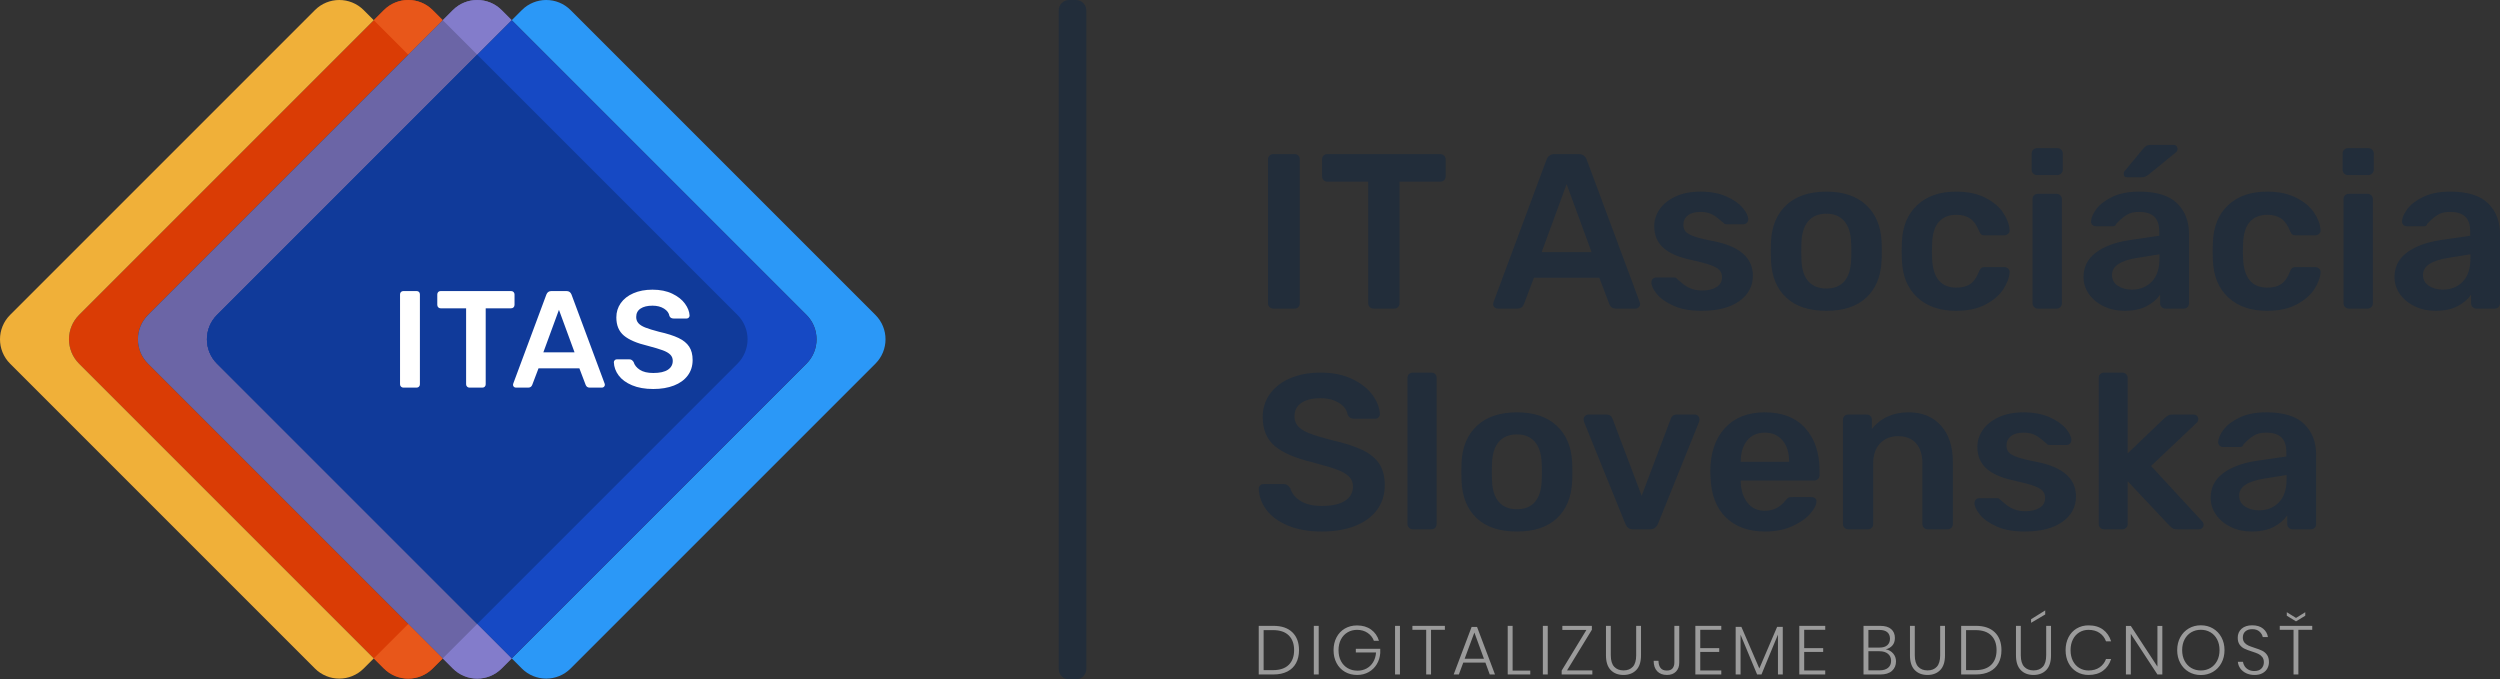 <?xml version="1.0" encoding="utf-8"?>
<!-- Generator: Adobe Illustrator 15.1.0, SVG Export Plug-In . SVG Version: 6.00 Build 0)  -->
<!DOCTYPE svg PUBLIC "-//W3C//DTD SVG 1.1//EN" "http://www.w3.org/Graphics/SVG/1.1/DTD/svg11.dtd">
<svg version="1.1" id="Layer_1" xmlns="http://www.w3.org/2000/svg" xmlns:xlink="http://www.w3.org/1999/xlink" x="0px" y="0px"
	 width="1449.872px" height="394px" viewBox="0 0 1449.872 394" enable-background="new 0 0 1449.872 394" xml:space="preserve">
<rect x="0" y="0" width="1449.872" height="394" fill="#333333" stroke="none"/>
<g>
	<defs>
		<path id="SVGID_1_" d="M620,0h4c3.313,0,6,2.687,6,6v382c0,3.313-2.687,6-6,6h-4c-3.313,0-6-2.687-6-6V6
			C614,2.687,616.687,0,620,0z"/>
	</defs>
	<clipPath id="SVGID_2_">
		<use xlink:href="#SVGID_1_"  overflow="visible"/>
	</clipPath>
	<g clip-path="url(#SVGID_2_)">
		<defs>
			<rect id="SVGID_3_" x="-190" y="-204" width="1800" height="800"/>
		</defs>
		<clipPath id="SVGID_4_">
			<use xlink:href="#SVGID_3_"  overflow="visible"/>
		</clipPath>
		<rect x="604" y="-10" clip-path="url(#SVGID_4_)" fill="#222D3A" width="36" height="414"/>
	</g>
</g>
<g>
	<defs>
		<path id="SVGID_5_" d="M1310.096,295.968c4.693,0,8.533-1.536,11.521-4.607c2.987-3.072,4.479-7.51,4.479-13.313v-2.56
			l-12.8,2.048c-9.813,1.536-14.72,4.821-14.72,9.855c0,2.731,1.131,4.843,3.392,6.336
			C1304.229,295.222,1306.939,295.968,1310.096,295.968z M1305.744,308.256c-4.353,0-8.341-0.875-11.968-2.624
			s-6.485-4.117-8.576-7.104c-2.091-2.987-3.136-6.272-3.136-9.856c0-5.803,2.347-10.496,7.039-14.08
			c4.693-3.584,11.137-6.016,19.328-7.296l17.536-2.56v-2.688c0-3.669-0.938-6.442-2.815-8.32c-1.877-1.877-4.864-2.815-8.96-2.815
			c-2.816,0-5.077,0.512-6.784,1.536c-1.707,1.023-3.094,2.069-4.16,3.136l-2.112,2.112c-0.341,1.023-0.98,1.536-1.92,1.536h-9.983
			c-0.769,0-1.43-0.257-1.984-0.769s-0.832-1.194-0.832-2.048c0.085-2.133,1.131-4.544,3.136-7.232c2.005-2.688,5.1-5.034,9.28-7.04
			c4.181-2.005,9.344-3.008,15.488-3.008c10.068,0,17.408,2.262,22.016,6.784c4.608,4.522,6.912,10.453,6.912,17.792v40.192
			c0,0.853-0.277,1.578-0.832,2.176s-1.301,0.896-2.24,0.896h-10.624c-0.853,0-1.579-0.298-2.176-0.896s-0.896-1.323-0.896-2.176
			v-4.992c-1.877,2.73-4.523,4.971-7.937,6.72S1310.864,308.256,1305.744,308.256z M1220.24,306.976
			c-0.854,0-1.579-0.298-2.176-0.896c-0.598-0.598-0.896-1.323-0.896-2.176v-84.736c0-0.938,0.299-1.686,0.896-2.24
			c0.597-0.555,1.322-0.832,2.176-0.832h10.624c0.853,0,1.579,0.299,2.176,0.896c0.597,0.597,0.896,1.322,0.896,2.176v43.776
			l21.248-20.353c0.256-0.171,0.661-0.49,1.217-0.96c0.555-0.469,1.088-0.789,1.6-0.96s1.152-0.256,1.92-0.256h12.16
			c0.853,0,1.536,0.256,2.048,0.768c0.512,0.513,0.769,1.195,0.769,2.049c0,0.768-0.428,1.535-1.28,2.304l-26.112,24.704
			l29.313,31.744c0.768,0.768,1.151,1.493,1.151,2.176c0,0.854-0.256,1.536-0.768,2.048c-0.513,0.512-1.152,0.768-1.92,0.768
			h-12.416c-1.195,0-2.069-0.148-2.624-0.447s-1.26-0.875-2.112-1.729l-24.192-25.728v24.832c0,0.853-0.299,1.578-0.896,2.176
			s-1.323,0.896-2.176,0.896H1220.24z M1174.16,308.256c-6.485,0-11.904-0.981-16.256-2.943c-4.353-1.963-7.573-4.246-9.664-6.849
			s-3.137-4.843-3.137-6.72c0-0.854,0.277-1.536,0.832-2.048c0.556-0.513,1.217-0.769,1.984-0.769h10.496
			c0.683,0,1.28,0.342,1.792,1.024c0.427,0.341,1.387,1.151,2.88,2.432s3.2,2.283,5.12,3.008c1.92,0.726,4.032,1.089,6.336,1.089
			c3.413,0,6.187-0.662,8.32-1.984c2.133-1.323,3.2-3.222,3.2-5.696c0-1.706-0.491-3.093-1.473-4.16
			c-0.98-1.066-2.73-2.048-5.248-2.943c-2.517-0.896-6.293-1.899-11.328-3.009c-7.253-1.535-12.607-3.882-16.063-7.039
			c-3.456-3.158-5.185-7.339-5.185-12.545c0-3.413,1.024-6.634,3.072-9.663s5.1-5.505,9.152-7.425s8.896-2.88,14.527-2.88
			c5.804,0,10.795,0.918,14.977,2.752c4.181,1.835,7.359,4.032,9.536,6.593c2.176,2.56,3.264,4.821,3.264,6.783
			c0,0.769-0.276,1.43-0.832,1.984c-0.555,0.555-1.216,0.832-1.983,0.832h-9.601c-0.938,0-1.664-0.342-2.176-1.024
			c-0.597-0.427-1.558-1.216-2.88-2.368c-1.323-1.151-2.795-2.068-4.416-2.752c-1.621-0.683-3.584-1.023-5.889-1.023
			c-3.156,0-5.589,0.683-7.296,2.048s-2.56,3.157-2.56,5.376c0,1.536,0.405,2.816,1.216,3.84c0.812,1.024,2.453,1.984,4.928,2.88
			c2.476,0.896,6.188,1.813,11.137,2.752c15.359,2.987,23.04,9.686,23.04,20.097c0,6.059-2.624,10.965-7.872,14.72
			S1183.547,308.256,1174.16,308.256z M1071.888,306.976c-0.853,0-1.579-0.298-2.176-0.896s-0.896-1.323-0.896-2.176v-60.416
			c0-0.939,0.299-1.686,0.896-2.24s1.323-0.832,2.176-0.832h10.624c0.939,0,1.686,0.277,2.24,0.832s0.832,1.301,0.832,2.24v5.248
			c5.205-6.4,12.331-9.601,21.376-9.601c7.851,0,14.08,2.561,18.688,7.681c4.607,5.119,6.912,12.159,6.912,21.119v35.969
			c0,0.853-0.277,1.578-0.832,2.176c-0.556,0.598-1.302,0.896-2.24,0.896h-11.521c-0.853,0-1.579-0.298-2.176-0.896
			s-0.896-1.323-0.896-2.176v-35.2c0-4.949-1.217-8.811-3.648-11.584s-5.909-4.16-10.432-4.16c-4.353,0-7.852,1.408-10.496,4.224
			c-2.646,2.816-3.969,6.656-3.969,11.521v35.2c0,0.853-0.276,1.578-0.832,2.176c-0.555,0.598-1.301,0.896-2.239,0.896H1071.888z
			 M1037.584,267.808v-0.256c0-5.034-1.259-9.066-3.776-12.096c-2.517-3.029-5.952-4.544-10.304-4.544s-7.765,1.515-10.24,4.544
			c-2.475,3.029-3.712,7.062-3.712,12.096v0.256H1037.584z M1023.632,308.256c-9.557,0-17.131-2.73-22.72-8.191
			c-5.589-5.462-8.555-13.227-8.896-23.297l-0.128-3.199c0-10.667,2.795-19.072,8.384-25.217c5.59-6.144,13.334-9.216,23.232-9.216
			c10.155,0,17.984,3.072,23.488,9.216c5.504,6.145,8.256,14.336,8.256,24.576v2.688c0,0.854-0.299,1.578-0.896,2.176
			c-0.597,0.598-1.364,0.896-2.304,0.896h-42.496v1.024c0.171,4.778,1.473,8.726,3.904,11.84c2.432,3.115,5.781,4.672,10.048,4.672
			c4.864,0,8.832-1.962,11.904-5.888c0.768-0.938,1.365-1.515,1.792-1.728c0.427-0.214,1.151-0.32,2.176-0.32h11.264
			c0.769,0,1.43,0.213,1.984,0.64s0.832,1.024,0.832,1.792c0,2.048-1.216,4.459-3.648,7.232c-2.432,2.773-5.908,5.184-10.432,7.231
			C1034.854,307.232,1029.605,308.256,1023.632,308.256z M947.216,306.976c-1.28,0-2.261-0.277-2.944-0.832
			c-0.683-0.555-1.236-1.344-1.663-2.367l-24.064-59.393c-0.085-0.256-0.128-0.64-0.128-1.151c0-0.769,0.277-1.43,0.832-1.984
			s1.173-0.832,1.855-0.832h10.625c1.707,0,2.858,0.811,3.455,2.432l16.896,44.672l16.896-44.672
			c0.171-0.597,0.533-1.151,1.089-1.664c0.555-0.512,1.301-0.768,2.239-0.768h10.624c0.769,0,1.408,0.277,1.92,0.832
			c0.513,0.555,0.769,1.216,0.769,1.984c0,0.512-0.043,0.896-0.128,1.151l-23.937,59.393c-0.938,2.133-2.475,3.199-4.607,3.199
			H947.216z M879.76,295.328c4.523,0,8-1.408,10.433-4.225c2.432-2.815,3.732-6.954,3.903-12.416
			c0.085-0.853,0.128-2.517,0.128-4.991s-0.043-4.139-0.128-4.992c-0.171-5.462-1.492-9.621-3.968-12.48
			c-2.475-2.858-5.931-4.288-10.368-4.288c-4.522,0-8.021,1.43-10.496,4.288c-2.475,2.859-3.797,7.019-3.968,12.48l-0.128,4.992
			l0.128,4.991c0.171,5.462,1.493,9.601,3.968,12.416C871.739,293.92,875.237,295.328,879.76,295.328z M879.76,308.256
			c-10.068,0-17.835-2.56-23.296-7.68s-8.405-12.203-8.832-21.248l-0.128-5.632l0.128-5.632c0.427-8.961,3.413-16.021,8.96-21.185
			s13.27-7.744,23.168-7.744c9.813,0,17.493,2.581,23.04,7.744s8.533,12.224,8.96,21.185c0.085,1.023,0.128,2.9,0.128,5.632
			c0,2.73-0.043,4.607-0.128,5.632c-0.427,9.045-3.371,16.128-8.832,21.248S889.744,308.256,879.76,308.256z M819.344,306.976
			c-0.853,0-1.579-0.298-2.176-0.896s-0.896-1.323-0.896-2.176v-84.736c0-0.938,0.3-1.686,0.896-2.24s1.323-0.832,2.176-0.832
			h10.752c0.939,0,1.686,0.277,2.24,0.832s0.832,1.302,0.832,2.24v84.736c0,0.853-0.277,1.578-0.832,2.176s-1.301,0.896-2.24,0.896
			H819.344z M766.608,308.256c-7.681,0-14.251-1.152-19.712-3.456c-5.462-2.304-9.601-5.333-12.416-9.088
			c-2.816-3.755-4.31-7.851-4.48-12.288c0-0.683,0.256-1.301,0.768-1.855c0.513-0.555,1.152-0.832,1.92-0.832h11.648
			c0.938,0,1.707,0.213,2.304,0.64c0.598,0.427,1.152,1.024,1.664,1.792c0.854,2.901,2.795,5.333,5.824,7.296
			s7.189,2.944,12.48,2.944c5.973,0,10.475-1.003,13.504-3.008c3.029-2.006,4.544-4.758,4.544-8.257c0-2.304-0.769-4.224-2.305-5.76
			c-1.535-1.536-3.861-2.88-6.976-4.032c-3.114-1.151-7.744-2.538-13.888-4.159c-10.069-2.39-17.451-5.547-22.145-9.473
			c-4.693-3.925-7.04-9.557-7.04-16.896c0-4.949,1.365-9.365,4.097-13.248c2.73-3.883,6.634-6.934,11.712-9.152
			c5.077-2.219,10.986-3.328,17.728-3.328c7.083,0,13.205,1.237,18.368,3.712c5.163,2.476,9.088,5.568,11.776,9.28
			c2.688,3.712,4.117,7.402,4.287,11.072c0,0.683-0.256,1.301-0.768,1.855s-1.152,0.832-1.92,0.832h-12.16
			c-1.877,0-3.157-0.768-3.84-2.304c-0.427-2.73-2.091-5.014-4.992-6.848c-2.901-1.835-6.485-2.752-10.752-2.752
			c-4.693,0-8.384,0.896-11.072,2.688c-2.688,1.792-4.031,4.395-4.031,7.809c0,2.304,0.683,4.224,2.048,5.76s3.499,2.88,6.399,4.032
			c2.901,1.151,7.126,2.453,12.673,3.903c7.595,1.707,13.632,3.627,18.111,5.761c4.48,2.133,7.787,4.82,9.92,8.063
			c2.134,3.243,3.2,7.382,3.2,12.416c0,5.547-1.515,10.347-4.544,14.4c-3.029,4.053-7.296,7.146-12.8,9.279
			C780.24,307.189,773.861,308.256,766.608,308.256z M1416.72,167.968c4.693,0,8.533-1.536,11.521-4.608
			c2.986-3.072,4.479-7.509,4.479-13.312v-2.56l-12.8,2.048c-9.813,1.536-14.72,4.821-14.72,9.856c0,2.73,1.131,4.843,3.392,6.336
			C1410.854,167.221,1413.563,167.968,1416.72,167.968z M1412.368,180.256c-4.353,0-8.341-0.875-11.968-2.624
			c-3.627-1.749-6.485-4.117-8.576-7.104c-2.091-2.986-3.137-6.272-3.137-9.856c0-5.803,2.348-10.496,7.041-14.08
			c4.692-3.584,11.136-6.016,19.327-7.296l17.536-2.56v-2.688c0-3.669-0.938-6.442-2.815-8.32s-4.864-2.816-8.96-2.816
			c-2.816,0-5.077,0.512-6.784,1.536c-1.707,1.024-3.093,2.069-4.16,3.136l-2.112,2.112c-0.341,1.024-0.98,1.536-1.92,1.536h-9.984
			c-0.768,0-1.429-0.256-1.983-0.768c-0.555-0.512-0.832-1.194-0.832-2.048c0.085-2.133,1.131-4.544,3.136-7.232
			s5.1-5.035,9.28-7.04s9.344-3.008,15.488-3.008c10.068,0,17.407,2.262,22.016,6.784c4.608,4.523,6.912,10.453,6.912,17.792v40.192
			c0,0.854-0.277,1.579-0.832,2.176s-1.301,0.896-2.24,0.896h-10.624c-0.853,0-1.579-0.299-2.176-0.896s-0.896-1.323-0.896-2.176
			v-4.992c-1.877,2.73-4.522,4.971-7.936,6.72C1421.755,179.381,1417.488,180.256,1412.368,180.256z M1362.192,178.976
			c-0.854,0-1.579-0.299-2.177-0.896c-0.597-0.597-0.896-1.323-0.896-2.176v-60.416c0-0.938,0.299-1.685,0.896-2.24
			c0.598-0.555,1.323-0.832,2.177-0.832h10.88c0.853,0,1.579,0.299,2.176,0.896s0.896,1.323,0.896,2.176v60.416
			c0,0.854-0.3,1.579-0.896,2.176s-1.323,0.896-2.176,0.896H1362.192z M1361.68,101.536c-0.853,0-1.579-0.299-2.176-0.896
			c-0.597-0.598-0.896-1.323-0.896-2.176V89.12c0-0.939,0.299-1.707,0.896-2.304s1.323-0.896,2.176-0.896h11.776
			c0.938,0,1.707,0.299,2.304,0.896c0.598,0.597,0.896,1.365,0.896,2.304v9.344c0,0.854-0.32,1.579-0.96,2.176
			c-0.641,0.597-1.388,0.896-2.24,0.896H1361.68z M1314.704,180.256c-9.387,0-16.875-2.603-22.464-7.808
			c-5.589-5.206-8.555-12.416-8.896-21.632l-0.128-5.12l0.128-5.12c0.342-9.216,3.308-16.427,8.896-21.632
			c5.589-5.205,13.077-7.808,22.464-7.808c6.741,0,12.437,1.195,17.088,3.584c4.651,2.389,8.107,5.312,10.368,8.768
			c2.261,3.456,3.477,6.763,3.647,9.92c0.085,0.853-0.191,1.579-0.832,2.176c-0.64,0.597-1.387,0.896-2.239,0.896h-11.393
			c-0.938,0-1.621-0.192-2.048-0.576c-0.427-0.384-0.853-1.088-1.28-2.112c-1.279-3.243-2.965-5.589-5.056-7.04
			s-4.757-2.176-8-2.176c-4.352,0-7.744,1.365-10.176,4.096c-2.433,2.731-3.733,6.912-3.904,12.544l-0.128,4.736l0.128,4.224
			c0.512,11.094,5.205,16.64,14.08,16.64c3.328,0,6.016-0.704,8.064-2.112c2.048-1.408,3.712-3.776,4.991-7.104
			c0.342-0.939,0.747-1.622,1.217-2.048c0.469-0.426,1.173-0.64,2.111-0.64h11.393c0.853,0,1.6,0.299,2.239,0.896
			c0.641,0.597,0.917,1.323,0.832,2.176c-0.171,2.987-1.364,6.208-3.584,9.664c-2.219,3.456-5.632,6.421-10.239,8.896
			C1327.376,179.019,1321.616,180.256,1314.704,180.256z M1233.68,102.816c-1.365,0-2.048-0.683-2.048-2.048
			c0-0.683,0.213-1.237,0.64-1.664l10.496-12.672c0.769-0.939,1.473-1.579,2.112-1.92s1.515-0.512,2.624-0.512h12.928
			c0.769,0,1.365,0.235,1.792,0.704c0.428,0.469,0.641,1.088,0.641,1.856c0,0.597-0.213,1.109-0.641,1.536l-16,13.056
			c-0.768,0.598-1.472,1.024-2.111,1.28c-0.641,0.256-1.43,0.384-2.368,0.384H1233.68z M1236.368,167.968
			c4.692,0,8.533-1.536,11.52-4.608c2.987-3.072,4.48-7.509,4.48-13.312v-2.56l-12.8,2.048c-9.813,1.536-14.721,4.821-14.721,9.856
			c0,2.73,1.131,4.843,3.393,6.336C1230.501,167.221,1233.211,167.968,1236.368,167.968z M1232.016,180.256
			c-4.352,0-8.341-0.875-11.968-2.624c-3.627-1.749-6.485-4.117-8.576-7.104c-2.091-2.986-3.136-6.272-3.136-9.856
			c0-5.803,2.347-10.496,7.04-14.08s11.136-6.016,19.328-7.296l17.536-2.56v-2.688c0-3.669-0.939-6.442-2.816-8.32
			s-4.863-2.816-8.96-2.816c-2.815,0-5.077,0.512-6.784,1.536c-1.707,1.024-3.093,2.069-4.16,3.136l-2.111,2.112
			c-0.341,1.024-0.981,1.536-1.92,1.536h-9.984c-0.768,0-1.429-0.256-1.984-0.768c-0.555-0.512-0.832-1.194-0.832-2.048
			c0.086-2.133,1.132-4.544,3.137-7.232s5.099-5.035,9.279-7.04c4.182-2.005,9.345-3.008,15.488-3.008
			c10.069,0,17.408,2.262,22.017,6.784c4.607,4.523,6.911,10.453,6.911,17.792v40.192c0,0.854-0.276,1.579-0.832,2.176
			c-0.555,0.597-1.301,0.896-2.239,0.896h-10.624c-0.854,0-1.579-0.299-2.176-0.896c-0.598-0.597-0.896-1.323-0.896-2.176v-4.992
			c-1.877,2.73-4.523,4.971-7.936,6.72C1241.403,179.381,1237.136,180.256,1232.016,180.256z M1181.84,178.976
			c-0.853,0-1.579-0.299-2.176-0.896s-0.896-1.323-0.896-2.176v-60.416c0-0.938,0.3-1.685,0.896-2.24s1.323-0.832,2.176-0.832h10.88
			c0.854,0,1.579,0.299,2.177,0.896c0.597,0.597,0.896,1.323,0.896,2.176v60.416c0,0.854-0.299,1.579-0.896,2.176
			c-0.598,0.597-1.323,0.896-2.177,0.896H1181.84z M1181.328,101.536c-0.854,0-1.579-0.299-2.176-0.896
			c-0.598-0.598-0.896-1.323-0.896-2.176V89.12c0-0.939,0.299-1.707,0.896-2.304c0.597-0.597,1.322-0.896,2.176-0.896h11.775
			c0.939,0,1.707,0.299,2.305,0.896c0.597,0.597,0.896,1.365,0.896,2.304v9.344c0,0.854-0.319,1.579-0.96,2.176
			c-0.64,0.597-1.387,0.896-2.24,0.896H1181.328z M1134.352,180.256c-9.387,0-16.875-2.603-22.464-7.808
			c-5.589-5.206-8.555-12.416-8.896-21.632l-0.128-5.12l0.128-5.12c0.341-9.216,3.307-16.427,8.896-21.632
			c5.589-5.205,13.077-7.808,22.464-7.808c6.741,0,12.438,1.195,17.088,3.584c4.651,2.389,8.107,5.312,10.368,8.768
			c2.262,3.456,3.478,6.763,3.648,9.92c0.085,0.853-0.192,1.579-0.832,2.176s-1.387,0.896-2.24,0.896h-11.392
			c-0.939,0-1.621-0.192-2.048-0.576c-0.428-0.384-0.854-1.088-1.28-2.112c-1.28-3.243-2.965-5.589-5.056-7.04
			c-2.092-1.451-4.758-2.176-8-2.176c-4.353,0-7.744,1.365-10.177,4.096c-2.432,2.731-3.732,6.912-3.903,12.544l-0.128,4.736
			l0.128,4.224c0.512,11.094,5.205,16.64,14.08,16.64c3.327,0,6.016-0.704,8.063-2.112c2.048-1.408,3.712-3.776,4.992-7.104
			c0.341-0.939,0.747-1.622,1.216-2.048c0.469-0.426,1.173-0.64,2.112-0.64h11.392c0.854,0,1.601,0.299,2.24,0.896
			s0.917,1.323,0.832,2.176c-0.171,2.987-1.365,6.208-3.584,9.664s-5.632,6.421-10.24,8.896
			C1147.024,179.019,1141.264,180.256,1134.352,180.256z M1059.216,167.328c4.523,0,8-1.408,10.433-4.224
			c2.432-2.816,3.732-6.955,3.903-12.416c0.085-0.854,0.128-2.517,0.128-4.992c0-2.475-0.043-4.139-0.128-4.992
			c-0.171-5.461-1.493-9.622-3.968-12.48c-2.475-2.859-5.931-4.288-10.368-4.288c-4.522,0-8.021,1.429-10.496,4.288
			c-2.475,2.858-3.797,7.019-3.968,12.48l-0.128,4.992l0.128,4.992c0.171,5.461,1.493,9.6,3.968,12.416
			C1051.195,165.92,1054.693,167.328,1059.216,167.328z M1059.216,180.256c-10.069,0-17.835-2.56-23.296-7.68
			c-5.461-5.12-8.405-12.203-8.832-21.248l-0.128-5.632l0.128-5.632c0.427-8.96,3.413-16.021,8.96-21.184s13.27-7.744,23.168-7.744
			c9.813,0,17.493,2.582,23.04,7.744s8.533,12.224,8.96,21.184c0.085,1.024,0.128,2.901,0.128,5.632
			c0,2.731-0.043,4.608-0.128,5.632c-0.427,9.045-3.371,16.128-8.832,21.248C1076.923,177.696,1069.2,180.256,1059.216,180.256z
			 M986.768,180.256c-6.484,0-11.903-0.981-16.256-2.944c-4.352-1.963-7.572-4.245-9.664-6.848c-2.091-2.603-3.136-4.843-3.136-6.72
			c0-0.854,0.277-1.536,0.832-2.048c0.555-0.512,1.216-0.768,1.984-0.768h10.496c0.683,0,1.279,0.341,1.792,1.024
			c0.427,0.341,1.387,1.152,2.88,2.432c1.493,1.28,3.2,2.283,5.12,3.008c1.92,0.725,4.031,1.088,6.336,1.088
			c3.412,0,6.187-0.661,8.319-1.984c2.134-1.323,3.2-3.221,3.2-5.696c0-1.707-0.491-3.093-1.472-4.16
			c-0.981-1.067-2.731-2.048-5.248-2.944s-6.293-1.898-11.328-3.008c-7.253-1.536-12.608-3.883-16.063-7.04
			c-3.457-3.157-5.185-7.338-5.185-12.544c0-3.414,1.024-6.635,3.072-9.664s5.099-5.504,9.151-7.424
			c4.054-1.92,8.896-2.88,14.528-2.88c5.803,0,10.795,0.917,14.976,2.752c4.182,1.834,7.36,4.032,9.536,6.592
			c2.177,2.56,3.265,4.821,3.265,6.784c0,0.768-0.277,1.429-0.832,1.984c-0.556,0.555-1.217,0.832-1.984,0.832h-9.6
			c-0.939,0-1.664-0.341-2.176-1.024c-0.598-0.427-1.558-1.216-2.881-2.368c-1.322-1.152-2.795-2.069-4.416-2.752
			s-3.584-1.024-5.888-1.024c-3.157,0-5.589,0.683-7.296,2.048s-2.561,3.157-2.561,5.376c0,1.536,0.405,2.816,1.217,3.84
			c0.811,1.024,2.453,1.984,4.928,2.88s6.188,1.813,11.136,2.752c15.36,2.987,23.04,9.685,23.04,20.096
			c0,6.059-2.624,10.965-7.872,14.72S996.155,180.256,986.768,180.256z M894.096,146.208h28.929l-14.464-39.424L894.096,146.208z
			 M868.624,178.976c-0.769,0-1.408-0.256-1.92-0.768s-0.769-1.152-0.769-1.92l0.257-1.152l30.72-82.56
			c0.853-2.133,2.389-3.2,4.607-3.2h14.08c2.22,0,3.756,1.067,4.608,3.2l30.72,82.56l0.256,1.152c0,0.768-0.276,1.408-0.832,1.92
			c-0.555,0.512-1.173,0.768-1.855,0.768h-11.393c-1.791,0-3.028-0.811-3.712-2.432l-5.888-15.488h-37.888l-5.888,15.488
			c-0.684,1.622-1.921,2.432-3.713,2.432H868.624z M796.56,178.976c-0.853,0-1.578-0.299-2.176-0.896
			c-0.597-0.597-0.896-1.323-0.896-2.176v-70.528h-23.681c-0.853,0-1.578-0.299-2.176-0.896c-0.597-0.597-0.896-1.365-0.896-2.304
			v-9.6c0-0.939,0.277-1.707,0.832-2.304s1.301-0.896,2.239-0.896h65.408c0.939,0,1.707,0.299,2.304,0.896
			c0.598,0.597,0.896,1.365,0.896,2.304v9.6c0,0.939-0.299,1.707-0.896,2.304c-0.597,0.597-1.364,0.896-2.304,0.896h-23.552v70.528
			c0,0.854-0.277,1.579-0.832,2.176s-1.302,0.896-2.24,0.896H796.56z M738.448,178.976c-0.854,0-1.579-0.299-2.177-0.896
			c-0.597-0.597-0.896-1.323-0.896-2.176V92.448c0-0.939,0.299-1.686,0.896-2.24c0.598-0.555,1.323-0.832,2.177-0.832h12.288
			c0.938,0,1.685,0.277,2.239,0.832s0.832,1.301,0.832,2.24v83.456c0,0.854-0.277,1.579-0.832,2.176s-1.301,0.896-2.239,0.896
			H738.448z"/>
	</defs>
	<clipPath id="SVGID_6_">
		<use xlink:href="#SVGID_5_"  overflow="visible"/>
	</clipPath>
	<g clip-path="url(#SVGID_6_)">
		<defs>
			<rect id="SVGID_7_" x="-190" y="-204" width="1800" height="800"/>
		</defs>
		<clipPath id="SVGID_8_">
			<use xlink:href="#SVGID_7_"  overflow="visible"/>
		</clipPath>
		<rect x="720" y="74" clip-path="url(#SVGID_8_)" fill="#222D3A" width="739.872" height="244.256"/>
	</g>
</g>
<g>
	<defs>
		<path id="SVGID_9_" d="M1336.939,357.08l-5.359,3.28l-5.36-3.28v-2.04l5.36,3.32l5.359-3.32V357.08z M1340.98,362.96v2.28h-8.041
			v25.92h-2.8v-25.92h-8v-2.28H1340.98z M1315.88,384c0,1.28-0.3,2.486-0.899,3.62c-0.601,1.133-1.527,2.053-2.78,2.76
			s-2.813,1.061-4.681,1.061c-1.813,0-3.427-0.334-4.84-1c-1.413-0.667-2.54-1.58-3.38-2.74s-1.327-2.46-1.46-3.9h2.96
			c0.107,0.827,0.413,1.653,0.92,2.48c0.507,0.826,1.24,1.513,2.2,2.06s2.12,0.82,3.48,0.82c1.787,0,3.152-0.48,4.1-1.44
			s1.42-2.173,1.42-3.64c0-1.253-0.313-2.273-0.939-3.061c-0.627-0.786-1.4-1.393-2.32-1.819s-2.18-0.894-3.78-1.4
			c-1.76-0.56-3.18-1.1-4.26-1.62c-1.08-0.52-1.993-1.286-2.74-2.3c-0.747-1.013-1.12-2.36-1.12-4.04c0-2.133,0.747-3.866,2.24-5.2
			c1.493-1.333,3.547-2,6.16-2c2.667,0,4.779,0.653,6.34,1.96s2.487,2.934,2.78,4.881h-3c-0.24-1.2-0.873-2.268-1.9-3.2
			c-1.026-0.934-2.433-1.4-4.22-1.4c-1.653,0-2.973,0.427-3.96,1.28s-1.48,2.04-1.48,3.56c0,1.2,0.308,2.174,0.92,2.92
			c0.613,0.747,1.367,1.32,2.261,1.721c0.893,0.399,2.112,0.853,3.66,1.359c1.786,0.561,3.232,1.107,4.34,1.641
			c1.106,0.533,2.047,1.333,2.819,2.399C1315.493,380.827,1315.88,382.24,1315.88,384z M1276.38,365.24
			c-2.053,0-3.899,0.479-5.54,1.439c-1.64,0.96-2.933,2.334-3.88,4.12c-0.947,1.787-1.42,3.867-1.42,6.24s0.473,4.453,1.42,6.24
			c0.947,1.786,2.24,3.16,3.88,4.12c1.641,0.96,3.487,1.439,5.54,1.439s3.9-0.479,5.54-1.439c1.641-0.96,2.934-2.334,3.88-4.12
			c0.947-1.787,1.42-3.867,1.42-6.24s-0.473-4.453-1.42-6.24c-0.946-1.786-2.239-3.16-3.88-4.12
			C1280.28,365.72,1278.433,365.24,1276.38,365.24z M1276.38,362.64c2.613,0,4.96,0.613,7.04,1.841
			c2.08,1.227,3.713,2.933,4.9,5.119c1.187,2.188,1.779,4.667,1.779,7.44s-0.593,5.26-1.779,7.46c-1.188,2.2-2.82,3.913-4.9,5.14
			c-2.08,1.228-4.427,1.841-7.04,1.841s-4.96-0.613-7.04-1.841c-2.08-1.227-3.713-2.939-4.9-5.14c-1.187-2.2-1.779-4.687-1.779-7.46
			s0.593-5.253,1.779-7.44c1.188-2.187,2.82-3.893,4.9-5.119C1271.42,363.253,1273.767,362.64,1276.38,362.64z M1254.04,391.16
			h-2.84l-15.44-23.561v23.561h-2.84V363h2.84l15.44,23.6V363h2.84V391.16z M1211.26,362.68c3.387,0,6.188,0.82,8.4,2.46
			c2.213,1.641,3.772,3.9,4.68,6.78h-2.96c-0.747-2.026-1.987-3.64-3.72-4.84c-1.733-1.2-3.88-1.8-6.44-1.8
			c-1.946,0-3.713,0.479-5.3,1.439s-2.833,2.334-3.74,4.12c-0.906,1.787-1.359,3.867-1.359,6.24s0.453,4.446,1.359,6.22
			c0.907,1.773,2.153,3.141,3.74,4.101s3.354,1.439,5.3,1.439c2.561,0,4.707-0.6,6.44-1.8c1.732-1.2,2.973-2.813,3.72-4.84h2.96
			c-0.907,2.88-2.467,5.14-4.68,6.78c-2.213,1.64-5.014,2.46-8.4,2.46c-2.587,0-4.893-0.613-6.92-1.841
			c-2.027-1.227-3.6-2.927-4.72-5.1s-1.681-4.646-1.681-7.42c0-2.8,0.561-5.293,1.681-7.48c1.12-2.187,2.692-3.887,4.72-5.1
			S1208.673,362.68,1211.26,362.68z M1186.12,356.36l-8.2,4.84v-2.08l8.2-5.12V356.36z M1171.96,362.96v17.08
			c0,3.014,0.66,5.227,1.979,6.64c1.32,1.414,3.128,2.12,5.421,2.12s4.087-0.706,5.38-2.12c1.293-1.413,1.939-3.626,1.939-6.64
			v-17.08h2.801v17.08c0,3.813-0.92,6.667-2.761,8.56c-1.84,1.894-4.307,2.841-7.399,2.841c-3.094,0-5.561-0.947-7.4-2.841
			c-1.84-1.893-2.76-4.746-2.76-8.56v-17.08H1171.96z M1145.7,388.64c3.973,0,7-1.02,9.08-3.06s3.12-4.887,3.12-8.54
			s-1.04-6.5-3.12-8.54s-5.107-3.06-9.08-3.06h-5.48v23.199H1145.7z M1160.74,377.04c0,2.906-0.573,5.42-1.721,7.54
			c-1.146,2.12-2.832,3.747-5.06,4.88c-2.227,1.134-4.913,1.7-8.06,1.7h-8.521v-28.2h8.521c4.746,0,8.406,1.247,10.979,3.74
			S1160.74,372.64,1160.74,377.04z M1110.48,362.96v17.08c0,3.014,0.659,5.227,1.979,6.64c1.32,1.414,3.127,2.12,5.42,2.12
			s4.087-0.706,5.38-2.12c1.293-1.413,1.94-3.626,1.94-6.64v-17.08h2.8v17.08c0,3.813-0.92,6.667-2.76,8.56
			c-1.84,1.894-4.308,2.841-7.4,2.841s-5.56-0.947-7.4-2.841c-1.84-1.893-2.76-4.746-2.76-8.56v-17.08H1110.48z M1090.061,388.76
			c2.106,0,3.746-0.486,4.92-1.46c1.173-0.973,1.76-2.326,1.76-4.06c0-1.707-0.601-3.061-1.801-4.061c-1.199-1-2.853-1.5-4.959-1.5
			h-6.4v11.08H1090.061z M1083.58,375.56h6.48c1.973,0,3.473-0.46,4.5-1.38c1.026-0.92,1.539-2.18,1.539-3.779
			c0-1.573-0.507-2.813-1.52-3.721c-1.013-0.906-2.573-1.359-4.68-1.359h-6.32V375.56z M1093.66,376.56
			c1.76,0.347,3.187,1.16,4.279,2.44c1.094,1.28,1.641,2.8,1.641,4.56c0,2.268-0.773,4.101-2.32,5.5
			c-1.547,1.4-3.787,2.101-6.72,2.101h-9.8v-28.2h9.68c2.827,0,4.953,0.634,6.38,1.9s2.14,2.967,2.14,5.1
			c0,1.84-0.492,3.313-1.479,4.42S1095.207,376.213,1093.66,376.56z M1046.34,365.24v10.64h11v2.2h-11v10.76h12.2v2.32h-15.04v-28.2
			h15.04v2.28H1046.34z M1033.92,363.56v27.601h-2.8v-23.12l-9.56,23.12h-2.521l-9.601-23.04v23.04h-2.84V363.56h3.32l10.4,24.12
			l10.319-24.12H1033.92z M986.061,365.24v10.64h11v2.2h-11v10.76h12.199v2.32h-15.04v-28.2h15.04v2.28H986.061z M973.88,362.96
			v21.4c0,2.133-0.633,3.847-1.899,5.14c-1.268,1.293-3.008,1.94-5.221,1.94c-2.427,0-4.32-0.721-5.68-2.16
			c-1.36-1.44-2.04-3.453-2.04-6.04h2.8c0,1.706,0.387,3.073,1.16,4.1c0.773,1.027,1.987,1.54,3.64,1.54c1.573,0,2.7-0.434,3.38-1.3
			c0.681-0.867,1.021-1.94,1.021-3.22v-21.4H973.88z M934.18,362.96v17.08c0,3.014,0.66,5.227,1.98,6.64
			c1.32,1.414,3.127,2.12,5.42,2.12s4.087-0.706,5.38-2.12c1.293-1.413,1.94-3.626,1.94-6.64v-17.08h2.8v17.08
			c0,3.813-0.92,6.667-2.761,8.56c-1.84,1.894-4.307,2.841-7.399,2.841s-5.56-0.947-7.4-2.841c-1.84-1.893-2.76-4.746-2.76-8.56
			v-17.08H934.18z M908.8,388.8h14.681v2.36H905.68v-2.24l14.36-23.6h-13.96v-2.36h17.12v2.28L908.8,388.8z M897.62,362.96v28.2
			h-2.84v-28.2H897.62z M877.24,388.92h10.24v2.24H874.4v-28.2h2.84V388.92z M860.62,382.04l-5.56-15.2l-5.641,15.2H860.62z
			 M861.46,384.28h-12.84l-2.56,6.88h-3L853.46,363.6h3.16l10.399,27.561h-3.039L861.46,384.28z M837.96,362.96v2.28h-8.04v25.92
			h-2.8v-25.92h-8v-2.28H837.96z M811.9,362.96v28.2h-2.841v-28.2H811.9z M787.04,362.72c3.2,0,5.906,0.8,8.12,2.4
			c2.213,1.6,3.733,3.773,4.56,6.52h-2.92c-0.72-1.893-1.939-3.427-3.66-4.6c-1.72-1.173-3.753-1.76-6.1-1.76
			c-2.026,0-3.86,0.479-5.5,1.439s-2.927,2.334-3.86,4.12c-0.933,1.787-1.399,3.867-1.399,6.24c0,2.427,0.473,4.533,1.42,6.32
			c0.946,1.786,2.253,3.159,3.92,4.119c1.667,0.961,3.566,1.44,5.7,1.44c1.893,0,3.626-0.42,5.199-1.26
			c1.574-0.84,2.848-2.061,3.82-3.66c0.974-1.6,1.54-3.48,1.7-5.64h-11.72v-2.12h14.16v2.479c-0.188,2.4-0.86,4.561-2.021,6.48
			s-2.72,3.433-4.68,4.54c-1.96,1.106-4.193,1.66-6.7,1.66c-2.667,0-5.04-0.607-7.12-1.82c-2.08-1.214-3.693-2.913-4.84-5.101
			c-1.146-2.187-1.72-4.666-1.72-7.439s0.573-5.253,1.72-7.44c1.146-2.187,2.753-3.887,4.82-5.1
			C782.007,363.327,784.373,362.72,787.04,362.72z M764.78,362.96v28.2h-2.84v-28.2H764.78z M738.32,388.64
			c3.973,0,7-1.02,9.08-3.06s3.119-4.887,3.119-8.54s-1.039-6.5-3.119-8.54s-5.107-3.06-9.08-3.06h-5.48v23.199H738.32z
			 M753.36,377.04c0,2.906-0.573,5.42-1.721,7.54c-1.146,2.12-2.833,3.747-5.06,4.88c-2.227,1.134-4.913,1.7-8.061,1.7H730v-28.2
			h8.52c4.747,0,8.407,1.247,10.98,3.74S753.36,372.64,753.36,377.04z"/>
	</defs>
	<clipPath id="SVGID_10_">
		<use xlink:href="#SVGID_9_"  overflow="visible"/>
	</clipPath>
	<g clip-path="url(#SVGID_10_)">
		<defs>
			<rect id="SVGID_11_" x="-190" y="-204" width="1800" height="800"/>
		</defs>
		<clipPath id="SVGID_12_">
			<use xlink:href="#SVGID_11_"  overflow="visible"/>
		</clipPath>
		<rect x="720" y="344" clip-path="url(#SVGID_12_)" fill="#9B9B9B" width="630.98" height="57.48"/>
	</g>
</g>
<g>
	<defs>
		<path id="SVGID_13_" d="M256.777,11.716L85.858,182.635c-7.811,7.81-7.811,20.474,0,28.284l170.919,170.919l-5.858,5.857
			c-7.811,7.811-20.474,7.811-28.284,0L45.858,210.919c-7.811-7.811-7.811-20.474,0-28.284L222.635,5.858
			c7.81-7.811,20.474-7.811,28.284,0L256.777,11.716z"/>
	</defs>
	<clipPath id="SVGID_14_">
		<use xlink:href="#SVGID_13_"  overflow="visible"/>
	</clipPath>
	<g clip-path="url(#SVGID_14_)">
		<defs>
			<rect id="SVGID_15_" x="-190" y="-204" width="1800" height="800"/>
		</defs>
		<clipPath id="SVGID_16_">
			<use xlink:href="#SVGID_15_"  overflow="visible"/>
		</clipPath>
		<rect x="30" y="-10" clip-path="url(#SVGID_16_)" fill="#DA3C05" width="236.777" height="413.554"/>
	</g>
</g>
<g>
	<defs>
		<path id="SVGID_17_" d="M236.777,361.838l20,20l-5.858,5.857c-7.811,7.811-20.474,7.811-28.284,0l-5.858-5.857L236.777,361.838z
			 M236.777,31.716l-20-20l5.858-5.858c7.81-7.811,20.474-7.811,28.284,0l5.858,5.858L236.777,31.716z"/>
	</defs>
	<clipPath id="SVGID_18_">
		<use xlink:href="#SVGID_17_"  overflow="visible"/>
	</clipPath>
	<g clip-path="url(#SVGID_18_)">
		<defs>
			<rect id="SVGID_19_" x="-190" y="-204" width="1800" height="800"/>
		</defs>
		<clipPath id="SVGID_20_">
			<use xlink:href="#SVGID_19_"  overflow="visible"/>
		</clipPath>
		<rect x="206.777" y="-10" clip-path="url(#SVGID_20_)" fill="#E8571A" width="60" height="413.554"/>
	</g>
</g>
<g>
	<defs>
		<path id="SVGID_21_" d="M216.777,11.716L45.858,182.635c-7.811,7.81-7.811,20.474,0,28.284l170.919,170.919l-5.858,5.857
			c-7.811,7.811-20.474,7.811-28.284,0L5.858,210.919c-7.811-7.811-7.811-20.474,0-28.284L182.635,5.858
			c7.81-7.811,20.474-7.811,28.284,0L216.777,11.716z"/>
	</defs>
	<clipPath id="SVGID_22_">
		<use xlink:href="#SVGID_21_"  overflow="visible"/>
	</clipPath>
	<g clip-path="url(#SVGID_22_)">
		<defs>
			<rect id="SVGID_23_" x="-190" y="-204" width="1800" height="800"/>
		</defs>
		<clipPath id="SVGID_24_">
			<use xlink:href="#SVGID_23_"  overflow="visible"/>
		</clipPath>
		<rect x="-10" y="-10" clip-path="url(#SVGID_24_)" fill="#F0B039" width="236.777" height="413.554"/>
	</g>
</g>
<g>
	<defs>
		<path id="SVGID_25_" d="M296.777,381.838l170.918-170.919c7.811-7.811,7.811-20.474,0-28.284L296.777,11.716l5.858-5.858
			c7.81-7.811,20.474-7.811,28.284,0l176.776,176.777c7.811,7.81,7.811,20.474,0,28.284L330.919,387.695
			c-7.811,7.811-20.474,7.811-28.284,0L296.777,381.838z"/>
	</defs>
	<clipPath id="SVGID_26_">
		<use xlink:href="#SVGID_25_"  overflow="visible"/>
	</clipPath>
	<g clip-path="url(#SVGID_26_)">
		<defs>
			<rect id="SVGID_27_" x="-190" y="-204" width="1800" height="800"/>
		</defs>
		<clipPath id="SVGID_28_">
			<use xlink:href="#SVGID_27_"  overflow="visible"/>
		</clipPath>
		<rect x="286.777" y="-10" clip-path="url(#SVGID_28_)" fill="#2B98F7" width="236.776" height="413.554"/>
	</g>
</g>
<g>
	<defs>
		<path id="SVGID_29_" d="M296.777,11.716L125.858,182.635c-7.811,7.81-7.811,20.474,0,28.284l170.919,170.919l-5.858,5.857
			c-7.811,7.811-20.474,7.811-28.284,0L85.858,210.919c-7.811-7.811-7.811-20.474,0-28.284L262.635,5.858
			c7.81-7.811,20.474-7.811,28.284,0L296.777,11.716z"/>
	</defs>
	<clipPath id="SVGID_30_">
		<use xlink:href="#SVGID_29_"  overflow="visible"/>
	</clipPath>
	<g clip-path="url(#SVGID_30_)">
		<defs>
			<rect id="SVGID_31_" x="-190" y="-204" width="1800" height="800"/>
		</defs>
		<clipPath id="SVGID_32_">
			<use xlink:href="#SVGID_31_"  overflow="visible"/>
		</clipPath>
		<rect x="70" y="-10" clip-path="url(#SVGID_32_)" fill="#6B65A6" width="236.777" height="413.554"/>
	</g>
</g>
<g>
	<defs>
		<path id="SVGID_33_" d="M276.777,361.838l20,20l-5.858,5.857c-7.811,7.811-20.474,7.811-28.284,0l-5.858-5.857L276.777,361.838z
			 M276.777,31.716l-20-20l5.858-5.858c7.81-7.811,20.474-7.811,28.284,0l5.858,5.858L276.777,31.716z"/>
	</defs>
	<clipPath id="SVGID_34_">
		<use xlink:href="#SVGID_33_"  overflow="visible"/>
	</clipPath>
	<g clip-path="url(#SVGID_34_)">
		<defs>
			<rect id="SVGID_35_" x="-190" y="-204" width="1800" height="800"/>
		</defs>
		<clipPath id="SVGID_36_">
			<use xlink:href="#SVGID_35_"  overflow="visible"/>
		</clipPath>
		<rect x="246.777" y="-10" clip-path="url(#SVGID_36_)" fill="#837CCB" width="60" height="413.554"/>
	</g>
</g>
<g>
	<defs>
		<path id="SVGID_37_" d="M296.777,11.716l170.918,170.919c7.811,7.81,7.811,20.474,0,28.284L296.777,381.838L125.858,210.919
			c-7.811-7.811-7.811-20.474,0-28.284L296.777,11.716z"/>
	</defs>
	<clipPath id="SVGID_38_">
		<use xlink:href="#SVGID_37_"  overflow="visible"/>
	</clipPath>
	<g clip-path="url(#SVGID_38_)">
		<defs>
			<rect id="SVGID_39_" x="-190" y="-204" width="1800" height="800"/>
		</defs>
		<clipPath id="SVGID_40_">
			<use xlink:href="#SVGID_39_"  overflow="visible"/>
		</clipPath>
		<rect x="110" y="1.716" clip-path="url(#SVGID_40_)" fill="#1649C4" width="373.553" height="390.122"/>
	</g>
</g>
<g>
	<defs>
		<path id="SVGID_41_" d="M276.777,31.716l150.918,150.919c7.811,7.81,7.811,20.474,0,28.284L276.777,361.838L125.858,210.919
			c-7.811-7.811-7.811-20.474,0-28.284L276.777,31.716z"/>
	</defs>
	<clipPath id="SVGID_42_">
		<use xlink:href="#SVGID_41_"  overflow="visible"/>
	</clipPath>
	<g clip-path="url(#SVGID_42_)">
		<defs>
			<rect id="SVGID_43_" x="-190" y="-204" width="1800" height="800"/>
		</defs>
		<clipPath id="SVGID_44_">
			<use xlink:href="#SVGID_43_"  overflow="visible"/>
		</clipPath>
		<rect x="110" y="21.716" clip-path="url(#SVGID_44_)" fill="#103A9A" width="333.553" height="350.122"/>
	</g>
</g>
<g>
	<defs>
		<path id="SVGID_45_" d="M378.88,225.6c-4.8,0-8.906-0.72-12.32-2.159c-3.414-1.44-6-3.334-7.76-5.681
			c-1.76-2.347-2.693-4.906-2.8-7.68c0-0.427,0.16-0.813,0.48-1.16s0.72-0.52,1.2-0.52h7.28c0.587,0,1.067,0.133,1.44,0.399
			c0.374,0.267,0.72,0.641,1.04,1.12c0.533,1.813,1.747,3.333,3.64,4.561c1.893,1.227,4.493,1.84,7.8,1.84
			c3.733,0,6.547-0.627,8.44-1.88c1.894-1.254,2.84-2.974,2.84-5.16c0-1.44-0.48-2.641-1.44-3.601c-0.96-0.96-2.413-1.8-4.36-2.52
			s-4.84-1.587-8.68-2.601c-6.293-1.493-10.907-3.466-13.84-5.919c-2.933-2.454-4.4-5.974-4.4-10.56c0-3.093,0.854-5.854,2.56-8.28
			s4.146-4.333,7.32-5.72s6.867-2.08,11.08-2.08c4.427,0,8.253,0.773,11.48,2.32c3.227,1.547,5.68,3.48,7.36,5.8
			c1.68,2.32,2.573,4.626,2.68,6.92c0,0.427-0.16,0.813-0.48,1.16s-0.72,0.52-1.2,0.52h-7.6c-1.173,0-1.974-0.48-2.4-1.44
			c-0.267-1.707-1.307-3.133-3.12-4.28c-1.813-1.146-4.053-1.72-6.72-1.72c-2.933,0-5.24,0.56-6.92,1.68s-2.52,2.747-2.52,4.88
			c0,1.44,0.427,2.64,1.28,3.6c0.853,0.96,2.187,1.8,4,2.52c1.813,0.72,4.453,1.533,7.92,2.44c4.747,1.067,8.52,2.267,11.32,3.6
			c2.8,1.333,4.867,3.014,6.2,5.04c1.333,2.026,2,4.613,2,7.76c0,3.467-0.947,6.467-2.84,9c-1.893,2.533-4.56,4.467-8,5.8
			C387.4,224.934,383.414,225.6,378.88,225.6z M315.12,204.32h18.08l-9.04-24.64L315.12,204.32z M299.2,224.8
			c-0.48,0-0.88-0.16-1.2-0.479c-0.32-0.32-0.48-0.721-0.48-1.2l0.16-0.72l19.2-51.601c0.533-1.333,1.493-2,2.88-2h8.8
			c1.387,0,2.347,0.667,2.88,2l19.2,51.601l0.16,0.72c0,0.479-0.173,0.88-0.52,1.2c-0.347,0.319-0.733,0.479-1.16,0.479H342
			c-1.12,0-1.894-0.507-2.32-1.52L336,213.6h-23.68l-3.68,9.681c-0.427,1.013-1.2,1.52-2.32,1.52H299.2z M272.24,224.8
			c-0.534,0-0.987-0.187-1.36-0.56c-0.373-0.373-0.56-0.827-0.56-1.36V178.8h-14.8c-0.533,0-0.987-0.187-1.36-0.56
			c-0.374-0.374-0.56-0.854-0.56-1.44v-6c0-0.586,0.173-1.066,0.52-1.44c0.347-0.373,0.813-0.56,1.4-0.56h40.88
			c0.587,0,1.067,0.187,1.44,0.56c0.374,0.374,0.56,0.854,0.56,1.44v6c0,0.587-0.187,1.067-0.56,1.44
			c-0.373,0.373-0.853,0.56-1.44,0.56h-14.72v44.08c0,0.533-0.173,0.987-0.52,1.36s-0.813,0.56-1.4,0.56H272.24z M233.92,224.8
			c-0.533,0-0.987-0.187-1.36-0.56c-0.374-0.373-0.56-0.827-0.56-1.36v-52.16c0-0.587,0.187-1.054,0.56-1.4
			c0.373-0.347,0.827-0.52,1.36-0.52h7.68c0.586,0,1.053,0.173,1.4,0.52s0.52,0.813,0.52,1.4v52.16c0,0.533-0.173,0.987-0.52,1.36
			s-0.813,0.56-1.4,0.56H233.92z"/>
	</defs>
	<clipPath id="SVGID_46_">
		<use xlink:href="#SVGID_45_"  overflow="visible"/>
	</clipPath>
	<g clip-path="url(#SVGID_46_)">
		<defs>
			<rect id="SVGID_47_" x="-190" y="-204" width="1800" height="800"/>
		</defs>
		<clipPath id="SVGID_48_">
			<use xlink:href="#SVGID_47_"  overflow="visible"/>
		</clipPath>
		<rect x="222" y="158" clip-path="url(#SVGID_48_)" fill="#FFFFFF" width="189.68" height="77.6"/>
	</g>
</g>
</svg>
